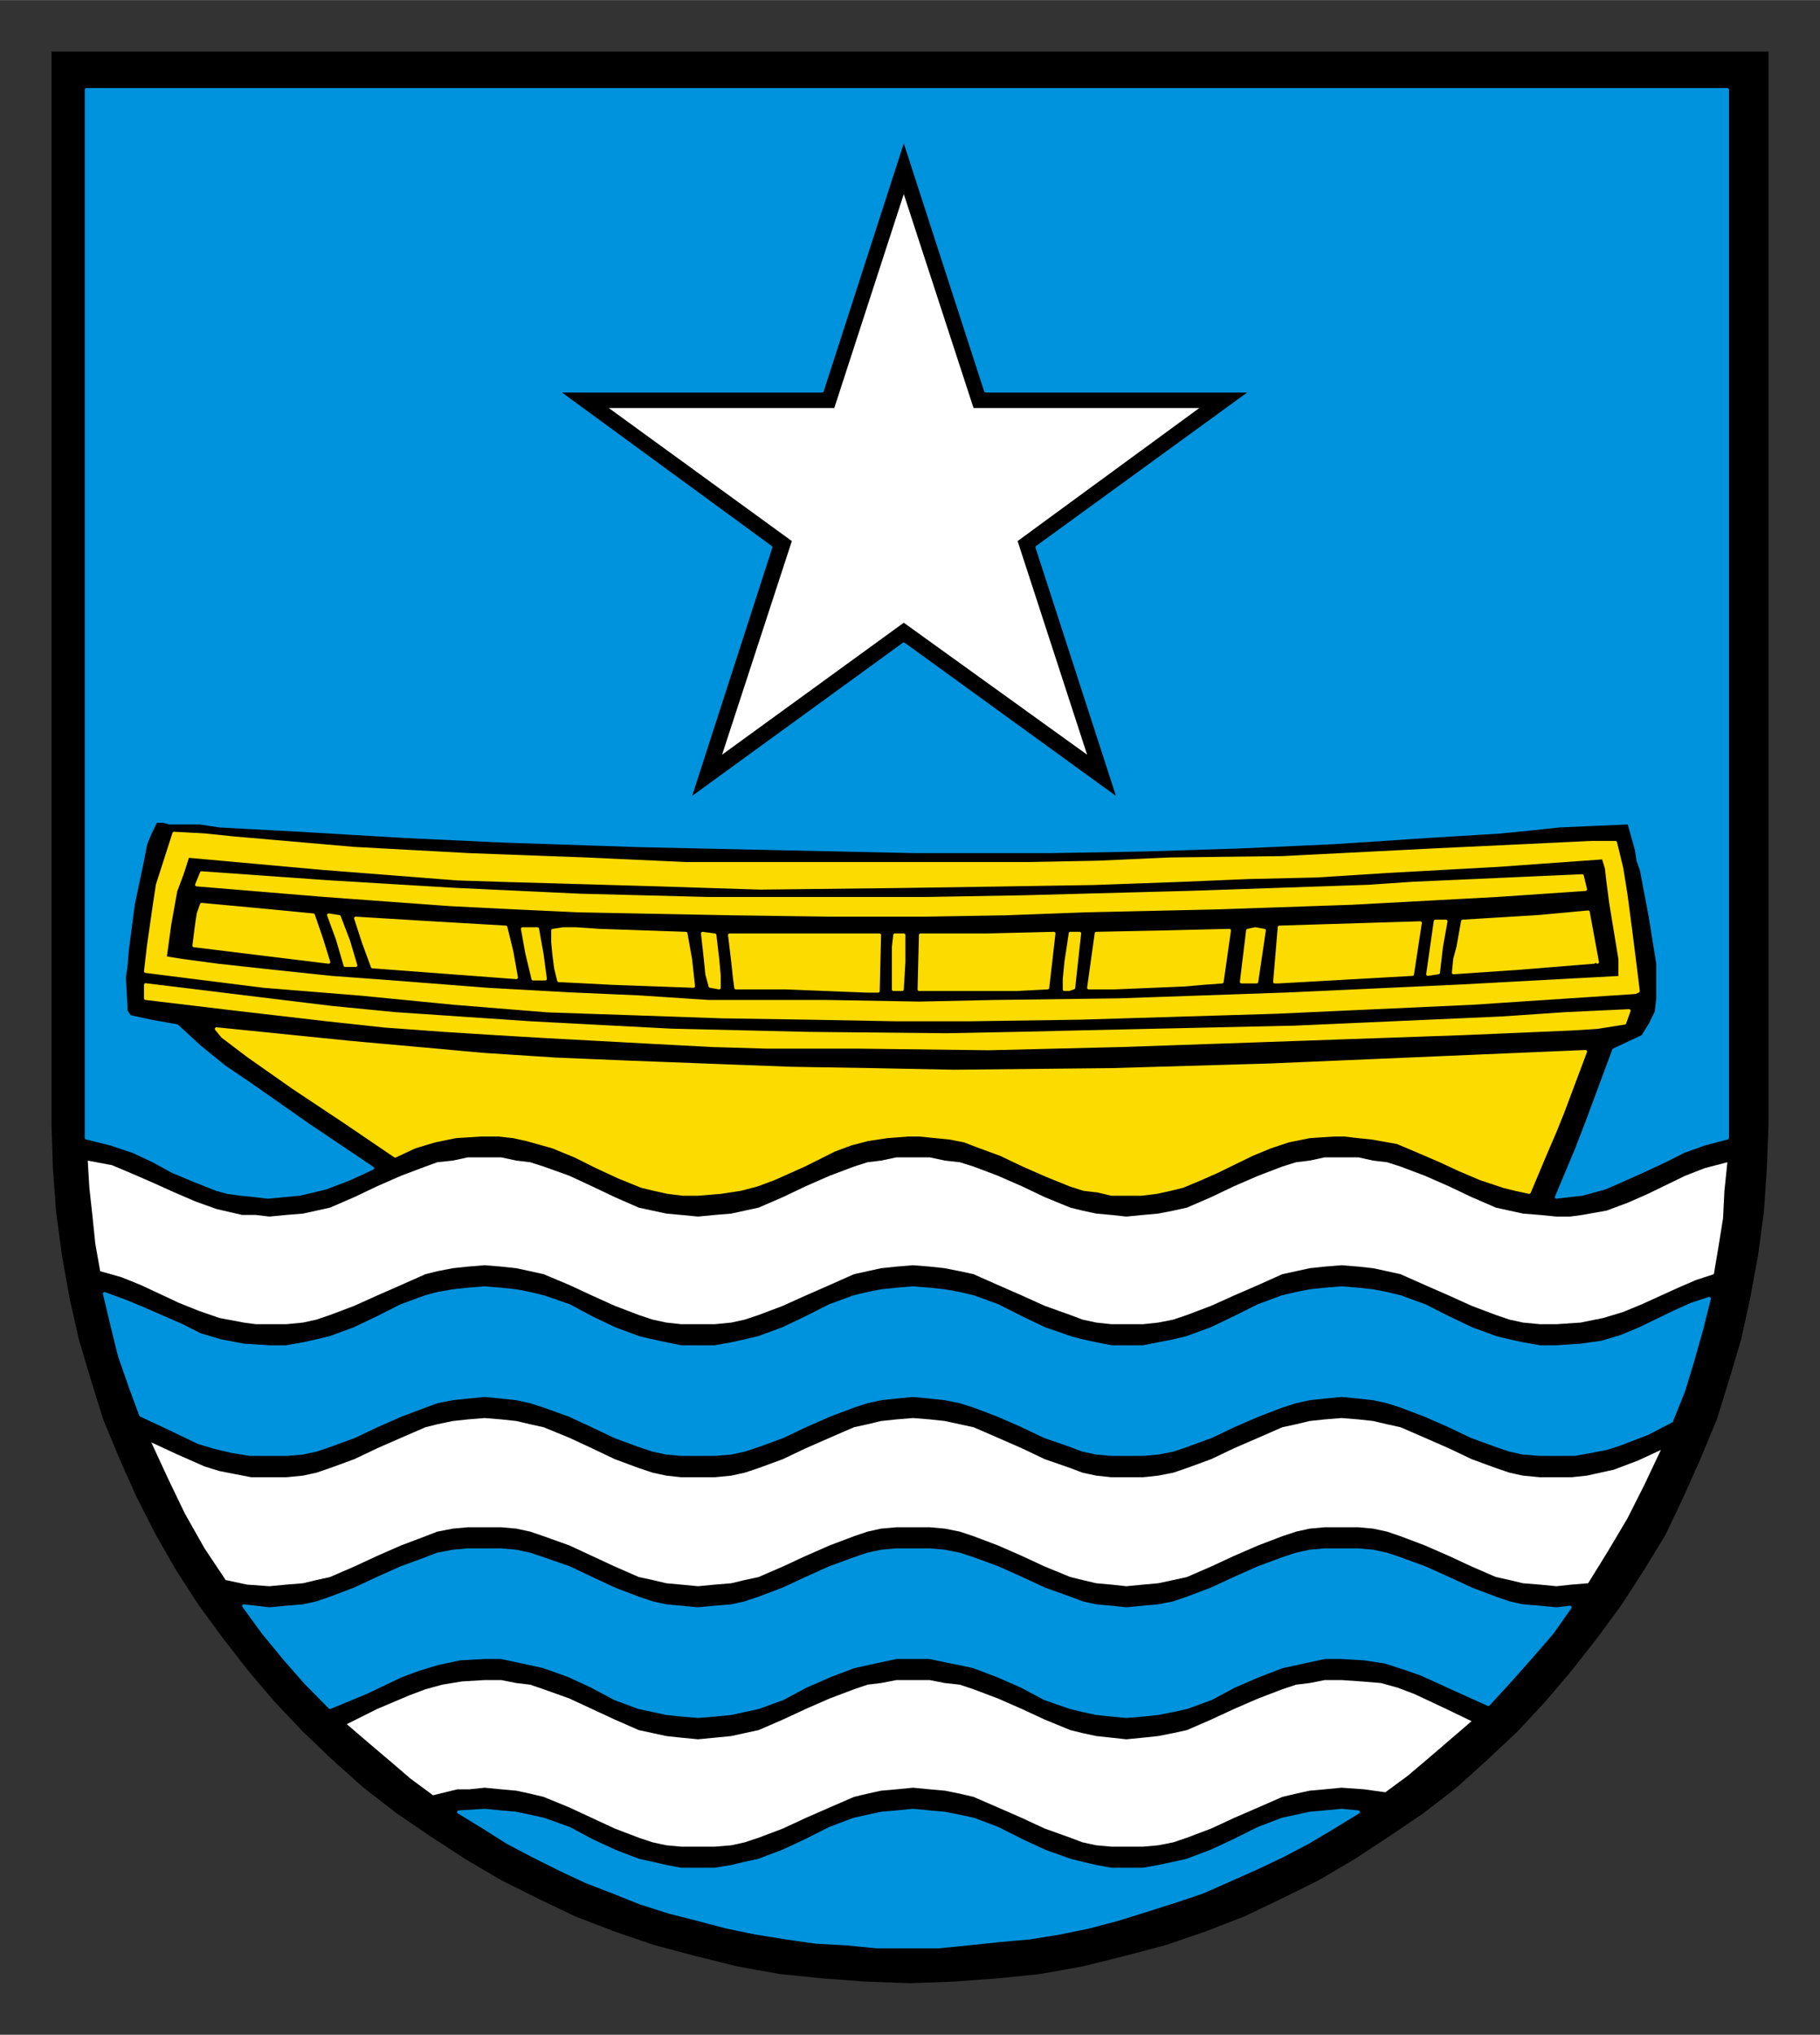 <?xml version="1.0" encoding="UTF-8" standalone="no"?>
<!DOCTYPE svg PUBLIC "-//W3C//DTD SVG 1.0//EN" "http://www.w3.org/TR/2001/REC-SVG-20010904/DTD/svg10.dtd">
<!-- Created with Inkscape (http://www.inkscape.org/) by Marsupilami -->
<svg
   xmlns:svg="http://www.w3.org/2000/svg"
   xmlns="http://www.w3.org/2000/svg"
   version="1.0"
   width="687"
   height="768"
   viewBox="-2.381 -2.381 84.138 94.05"
   id="svg9558">
  <rect x="-2.381" y="-2.381" width="84.138" height="94.05" fill="#333333" stroke="none"/>
  <defs
     id="defs9560">
    <clipPath
       id="clipPath8372">
      <path
         d="M 354.48,610.2 L 418.19,610.2 L 418.19,538.56 L 354.48,538.56 L 354.48,610.2 z"
         id="path8374" />
    </clipPath>
    <clipPath
       id="clipPath8384">
      <path
         d="M 354.48,610.2 L 418.19,610.2 L 418.19,538.56 L 354.48,538.56 L 354.48,610.2 z"
         id="path8386" />
    </clipPath>
  </defs>
  <g
     transform="translate(-335.312,-487.718)"
     id="layer1">
    <g
       transform="matrix(1.25,0,0,1.25,-107.925,-185.607)"
       clip-path="url(#clipPath8372)"
       id="g8370">
      <g
         id="g8376">
        <path
           d="M 354.59,538.66 L 418.09,538.66 L 418.09,578.33 L 418.09,578.33 L 418.03,579.95 L 417.92,581.57 L 417.7,583.2 L 417.41,584.77 L 417.08,586.28 L 416.63,587.79 L 416.18,589.24 L 415.57,590.71 L 414.95,592.1 L 414.28,593.51 L 413.5,594.79 L 412.66,596.09 L 411.76,597.32 L 410.8,598.54 L 409.85,599.66 L 408.8,600.79 L 407.67,601.85 L 406.55,602.86 L 405.32,603.81 L 404.08,604.65 L 402.8,605.49 L 401.46,606.28 L 400.11,606.95 L 398.71,607.62 L 397.26,608.18 L 395.8,608.68 L 394.29,609.08 L 392.72,609.47 L 391.15,609.75 L 389.59,609.91 L 387.96,610.03 L 386.34,610.09 L 386.34,610.09 L 384.71,610.03 L 383.09,609.91 L 381.52,609.75 L 379.96,609.47 L 378.39,609.08 L 376.88,608.68 L 375.42,608.18 L 373.96,607.62 L 372.56,606.95 L 371.22,606.28 L 369.88,605.49 L 368.59,604.65 L 367.36,603.81 L 366.13,602.86 L 365,601.85 L 363.89,600.79 L 362.82,599.66 L 361.87,598.54 L 360.92,597.32 L 360.02,596.09 L 359.18,594.79 L 358.45,593.51 L 357.73,592.1 L 357.11,590.71 L 356.5,589.24 L 356.05,587.79 L 355.6,586.28 L 355.26,584.77 L 354.98,583.2 L 354.76,581.57 L 354.64,579.95 L 354.59,578.33 L 354.59,538.66 z"
           id="path8378"
           style="fill:#000000;fill-opacity:1;fill-rule:evenodd;stroke:none" />
      </g>
    </g>
    <g
       transform="matrix(1.25,0,0,1.25,-107.925,-185.607)"
       clip-path="url(#clipPath8384)"
       id="g8382">
      <path
         d="M 394.07,566.34 L 391.04,556.99 L 398.99,551.21 L 389.14,551.21 L 386.11,541.86 L 383.09,551.21 L 373.29,551.21 L 381.19,556.99 L 378.17,566.34 L 386.11,560.57 L 394.07,566.34 z M 416.57,578.83 L 416.57,578.83 L 415.73,579.05 L 414.95,579.33 L 414.28,579.67 L 413.55,580.01 L 412.82,580.34 L 412.04,580.68 L 411.2,580.91 L 410.75,580.96 L 410.25,581.02 L 410.25,581.02 L 410.98,579.28 L 410.98,579.28 L 411.37,578.27 L 411.37,578.27 L 412.37,575.58 L 413.44,575.08 L 413.44,575.08 L 413.72,574.63 L 413.83,574.4 L 413.94,574.18 L 413.94,574.18 L 414,573.67 L 414,573.17 L 414,573.17 L 414,572.78 L 414,572.39 L 414,572.39 L 413.72,570.65 L 413.55,569.75 L 413.39,568.91 L 413.39,568.91 L 413.27,568.58 L 413.21,568.18 L 413.21,568.18 L 412.93,567.18 L 412.93,567.18 L 412.88,567.18 L 412.88,567.18 L 410.36,567.29 L 410.36,567.29 L 409.24,567.41 L 408.12,567.52 L 408.12,567.52 L 405.49,567.68 L 405.49,567.68 L 402.02,567.91 L 398.49,568.07 L 395.02,568.18 L 391.55,568.24 L 391.55,568.24 L 386.51,568.24 L 381.41,568.13 L 376.37,568.02 L 371.28,567.85 L 371.28,567.85 L 367.64,567.68 L 363.95,567.46 L 363.95,567.46 L 360.8,567.29 L 360.8,567.29 L 360.08,567.18 L 358.96,567.18 L 358.96,567.18 L 358.73,567.12 L 358.45,567.12 L 358.45,567.12 L 358.23,567.57 L 358.23,567.57 L 358.07,567.96 L 357.95,568.58 L 357.61,570.2 L 357.39,571.88 L 357.34,572.5 L 357.28,572.9 L 357.34,573.96 L 357.34,573.96 L 357.34,574.13 L 357.44,574.29 L 357.44,574.29 L 357.5,574.35 L 357.73,574.4 L 358.28,574.52 L 359.23,574.69 L 359.23,574.69 L 360.08,575.47 L 360.98,576.2 L 360.98,576.2 L 362.04,576.92 L 362.04,576.92 L 364.05,578.33 L 366.46,579.95 L 366.46,579.95 L 365.62,580.34 L 364.73,580.68 L 364.27,580.79 L 363.77,580.91 L 363.21,580.96 L 362.6,581.02 L 362.6,581.02 L 362.09,580.96 L 361.59,580.91 L 361.09,580.84 L 360.69,580.73 L 359.86,580.4 L 359.07,580.07 L 358.34,579.67 L 357.61,579.33 L 356.77,579.05 L 355.88,578.83 L 355.88,578.83 L 355.88,578.21 L 355.88,540.07 L 416.57,540.07 L 416.57,578.21 L 416.57,578.21 L 416.57,578.83 L 416.57,578.83 z"
         id="path8388"
         style="fill:#0093dd;fill-opacity:1;fill-rule:evenodd;stroke:#0093dd;stroke-width:0.12;stroke-linecap:round;stroke-linejoin:round;stroke-miterlimit:10;stroke-dasharray:none;stroke-opacity:1" />
      <path
         d="M 386.45,588.35 L 386.45,588.35 L 385.84,588.41 L 385.27,588.47 L 384.77,588.58 L 384.27,588.74 L 383.37,589.08 L 382.48,589.47 L 381.64,589.87 L 380.74,590.2 L 380.23,590.37 L 379.73,590.48 L 379.12,590.53 L 378.5,590.53 L 378.5,590.53 L 377.88,590.53 L 377.33,590.48 L 376.82,590.37 L 376.31,590.2 L 375.42,589.87 L 374.58,589.47 L 373.74,589.08 L 372.79,588.74 L 372.29,588.58 L 371.78,588.47 L 371.22,588.41 L 370.61,588.35 L 370.61,588.35 L 369.99,588.41 L 369.43,588.47 L 368.86,588.58 L 368.42,588.74 L 367.52,589.08 L 366.63,589.47 L 365.79,589.87 L 364.89,590.2 L 364.39,590.37 L 363.89,590.48 L 363.27,590.53 L 362.65,590.53 L 362.65,590.53 L 361.93,590.53 L 361.25,590.42 L 360.58,590.26 L 360.02,590.09 L 358.96,589.58 L 357.89,589.08 L 357.89,589.08 L 357.5,588.02 L 357.11,586.9 L 356.83,585.77 L 356.55,584.59 L 356.55,584.59 L 357.34,584.88 L 358.01,585.16 L 359.41,585.77 L 360.08,586.11 L 360.86,586.34 L 361.7,586.5 L 362.65,586.56 L 362.65,586.56 L 363.27,586.56 L 363.89,586.45 L 364.39,586.34 L 364.89,586.22 L 365.79,585.89 L 366.63,585.49 L 367.52,585.04 L 368.42,584.71 L 368.86,584.59 L 369.43,584.49 L 369.99,584.43 L 370.61,584.38 L 370.61,584.38 L 371.22,584.43 L 371.78,584.49 L 372.29,584.59 L 372.79,584.71 L 373.74,585.04 L 374.58,585.49 L 375.42,585.89 L 376.31,586.22 L 376.82,586.34 L 377.33,586.45 L 377.88,586.56 L 378.5,586.56 L 378.5,586.56 L 379.12,586.56 L 379.73,586.45 L 380.23,586.34 L 380.74,586.22 L 381.64,585.89 L 382.48,585.49 L 383.37,585.04 L 384.27,584.71 L 384.77,584.59 L 385.27,584.49 L 385.84,584.43 L 386.45,584.38 L 386.45,584.38 L 387.07,584.43 L 387.63,584.49 L 388.18,584.59 L 388.69,584.71 L 389.59,585.04 L 390.48,585.49 L 391.32,585.89 L 392.27,586.22 L 392.72,586.34 L 393.23,586.45 L 393.79,586.56 L 394.34,586.56 L 394.34,586.56 L 394.96,586.56 L 395.52,586.45 L 396.08,586.34 L 396.58,586.22 L 397.48,585.89 L 398.32,585.49 L 399.22,585.04 L 400.11,584.71 L 400.62,584.59 L 401.12,584.49 L 401.68,584.43 L 402.3,584.38 L 402.3,584.38 L 402.92,584.43 L 403.47,584.49 L 403.98,584.59 L 404.48,584.71 L 405.38,585.04 L 406.27,585.49 L 407.11,585.89 L 408.01,586.22 L 408.51,586.34 L 409.01,586.45 L 409.64,586.56 L 410.25,586.56 L 410.25,586.56 L 411.14,586.5 L 411.93,586.39 L 412.66,586.17 L 413.33,585.89 L 414.61,585.27 L 415.23,584.99 L 415.9,584.77 L 415.9,584.77 L 415.62,585.89 L 415.29,587.06 L 414.95,588.18 L 414.5,589.3 L 414.5,589.3 L 413.61,589.76 L 412.6,590.15 L 412.1,590.31 L 411.53,590.42 L 410.92,590.53 L 410.25,590.53 L 410.25,590.53 L 409.64,590.53 L 409.01,590.48 L 408.51,590.37 L 408.01,590.2 L 407.11,589.87 L 406.27,589.47 L 405.38,589.08 L 404.48,588.74 L 403.98,588.58 L 403.47,588.47 L 402.92,588.41 L 402.3,588.35 L 402.3,588.35 L 401.68,588.41 L 401.12,588.47 L 400.62,588.58 L 400.11,588.74 L 399.22,589.08 L 398.32,589.47 L 397.48,589.87 L 396.58,590.2 L 396.08,590.37 L 395.52,590.48 L 394.96,590.53 L 394.34,590.53 L 394.34,590.53 L 393.79,590.53 L 393.23,590.48 L 392.72,590.37 L 392.27,590.2 L 391.32,589.87 L 390.48,589.47 L 389.59,589.08 L 388.69,588.74 L 388.18,588.58 L 387.63,588.47 L 387.07,588.41 L 386.45,588.35 L 386.45,588.35 z"
         id="path8390"
         style="fill:#0093dd;fill-opacity:1;fill-rule:nonzero;stroke:#0093dd;stroke-width:0.12;stroke-linecap:round;stroke-linejoin:round;stroke-miterlimit:10;stroke-dasharray:none;stroke-opacity:1" />
      <path
         d="M 386.45,598.04 L 386.45,598.04 L 385.84,598.04 L 385.27,598.16 L 384.77,598.27 L 384.27,598.38 L 383.37,598.72 L 382.48,599.11 L 381.64,599.56 L 380.74,599.89 L 380.23,600 L 379.73,600.11 L 379.12,600.17 L 378.5,600.22 L 378.5,600.22 L 377.88,600.17 L 377.33,600.11 L 376.82,600 L 376.31,599.89 L 375.42,599.56 L 374.58,599.11 L 373.74,598.72 L 372.79,598.38 L 372.29,598.27 L 371.78,598.16 L 371.22,598.04 L 370.61,598.04 L 370.61,598.04 L 369.7,598.09 L 368.86,598.27 L 368.14,598.49 L 367.52,598.72 L 366.24,599.33 L 365.57,599.61 L 364.89,599.89 L 364.89,599.89 L 364,598.99 L 363.21,598.09 L 362.43,597.14 L 361.7,596.14 L 361.7,596.14 L 362.15,596.19 L 362.65,596.25 L 362.65,596.25 L 363.27,596.19 L 363.89,596.14 L 364.39,596.03 L 364.89,595.86 L 365.79,595.52 L 366.63,595.13 L 367.52,594.73 L 368.42,594.4 L 368.86,594.23 L 369.43,594.12 L 369.99,594.07 L 370.61,594.07 L 370.61,594.07 L 371.22,594.07 L 371.78,594.12 L 372.29,594.23 L 372.79,594.4 L 373.74,594.73 L 374.58,595.13 L 375.42,595.52 L 376.31,595.86 L 376.82,596.03 L 377.33,596.14 L 377.88,596.19 L 378.5,596.25 L 378.5,596.25 L 379.12,596.19 L 379.73,596.14 L 380.23,596.03 L 380.74,595.86 L 381.64,595.52 L 382.48,595.13 L 383.37,594.73 L 384.27,594.4 L 384.77,594.23 L 385.27,594.12 L 385.84,594.07 L 386.45,594.07 L 386.45,594.07 L 387.07,594.07 L 387.63,594.12 L 388.18,594.23 L 388.69,594.4 L 389.59,594.73 L 390.48,595.13 L 391.32,595.52 L 392.27,595.86 L 392.72,596.03 L 393.23,596.14 L 393.79,596.19 L 394.34,596.25 L 394.34,596.25 L 394.96,596.19 L 395.52,596.14 L 396.08,596.03 L 396.58,595.86 L 397.48,595.52 L 398.32,595.13 L 399.22,594.73 L 400.11,594.4 L 400.62,594.23 L 401.12,594.12 L 401.68,594.07 L 402.3,594.07 L 402.3,594.07 L 402.92,594.07 L 403.47,594.12 L 403.98,594.23 L 404.48,594.4 L 405.38,594.73 L 406.27,595.13 L 407.11,595.52 L 408.01,595.86 L 408.51,596.03 L 409.01,596.14 L 409.64,596.19 L 410.25,596.25 L 410.25,596.25 L 410.75,596.19 L 410.75,596.19 L 410.08,597.14 L 409.3,598.04 L 408.51,598.93 L 407.73,599.78 L 407.73,599.78 L 407.11,599.5 L 406.49,599.22 L 405.26,598.66 L 404.6,598.43 L 403.92,598.21 L 403.14,598.09 L 402.3,598.04 L 402.3,598.04 L 401.68,598.04 L 401.12,598.16 L 400.62,598.27 L 400.11,598.38 L 399.22,598.72 L 398.32,599.11 L 397.48,599.56 L 396.58,599.89 L 396.08,600 L 395.52,600.11 L 394.96,600.17 L 394.34,600.22 L 394.34,600.22 L 393.79,600.17 L 393.23,600.11 L 392.72,600 L 392.27,599.89 L 391.32,599.56 L 390.48,599.11 L 389.59,598.72 L 388.69,598.38 L 388.18,598.27 L 387.63,598.16 L 387.07,598.04 L 386.45,598.04 L 386.45,598.04 z"
         id="path8392"
         style="fill:#0093dd;fill-opacity:1;fill-rule:nonzero;stroke:#0093dd;stroke-width:0.12;stroke-linecap:round;stroke-linejoin:round;stroke-miterlimit:10;stroke-dasharray:none;stroke-opacity:1" />
      <path
         d="M 369.65,603.76 L 369.65,603.76 L 370.61,603.7 L 370.61,603.7 L 371.22,603.76 L 371.78,603.81 L 372.29,603.92 L 372.79,604.03 L 373.74,604.37 L 374.58,604.82 L 375.42,605.21 L 376.31,605.55 L 376.82,605.66 L 377.33,605.78 L 377.88,605.88 L 378.5,605.88 L 378.5,605.88 L 379.12,605.88 L 379.73,605.78 L 380.23,605.66 L 380.74,605.55 L 381.64,605.21 L 382.48,604.82 L 383.37,604.37 L 384.27,604.03 L 384.77,603.92 L 385.27,603.81 L 385.84,603.76 L 386.45,603.7 L 386.45,603.7 L 387.07,603.76 L 387.63,603.81 L 388.18,603.92 L 388.69,604.03 L 389.59,604.37 L 390.48,604.82 L 391.32,605.21 L 392.27,605.55 L 392.72,605.66 L 393.23,605.78 L 393.79,605.88 L 394.34,605.88 L 394.34,605.88 L 394.96,605.88 L 395.52,605.78 L 396.08,605.66 L 396.58,605.55 L 397.48,605.21 L 398.32,604.82 L 399.22,604.37 L 400.11,604.03 L 400.62,603.92 L 401.12,603.81 L 401.68,603.76 L 402.3,603.7 L 402.3,603.7 L 402.92,603.76 L 402.92,603.76 L 402.02,604.31 L 401.06,604.88 L 400.11,605.38 L 399.16,605.83 L 398.15,606.28 L 397.15,606.72 L 396.14,607.06 L 395.07,607.4 L 394.01,607.73 L 392.95,608.01 L 391.88,608.23 L 390.77,608.41 L 389.64,608.51 L 388.52,608.63 L 387.4,608.74 L 386.23,608.74 L 386.23,608.74 L 385.11,608.74 L 383.98,608.63 L 382.87,608.57 L 381.75,608.41 L 380.63,608.23 L 379.56,608.01 L 378.5,607.73 L 377.44,607.46 L 376.37,607.12 L 375.37,606.72 L 374.36,606.33 L 373.4,605.88 L 372.4,605.38 L 371.45,604.88 L 370.55,604.31 L 369.65,603.76 L 369.65,603.76 z"
         id="path8394"
         style="fill:#0093dd;fill-opacity:1;fill-rule:nonzero;stroke:#0093dd;stroke-width:0.12;stroke-linecap:round;stroke-linejoin:round;stroke-miterlimit:10;stroke-dasharray:none;stroke-opacity:1" />
      <path
         d="M 402.02,578.72 L 402.02,578.72 L 401.12,578.78 L 400.33,578.94 L 399.67,579.16 L 398.99,579.44 L 397.7,580.07 L 397.09,580.34 L 396.42,580.62 L 396.42,580.62 L 395.97,580.73 L 395.47,580.84 L 394.9,580.91 L 394.34,580.91 L 394.34,580.91 L 393.79,580.91 L 393.29,580.79 L 392.77,580.73 L 392.27,580.57 L 391.43,580.23 L 390.54,579.84 L 389.7,579.44 L 388.8,579.11 L 388.36,578.94 L 387.8,578.83 L 387.29,578.78 L 386.68,578.72 L 386.68,578.72 L 386.28,578.72 L 386.28,578.72 L 385.5,578.78 L 384.77,578.89 L 384.16,579.05 L 383.54,579.28 L 382.42,579.84 L 381.3,580.34 L 381.3,580.34 L 380.68,580.57 L 380.07,580.73 L 379.34,580.84 L 378.5,580.91 L 378.5,580.91 L 377.94,580.91 L 377.38,580.84 L 376.88,580.73 L 376.42,580.62 L 375.58,580.28 L 374.74,579.89 L 373.96,579.5 L 373.13,579.16 L 372.17,578.89 L 371.67,578.78 L 371.11,578.72 L 371.11,578.72 L 370.49,578.72 L 370.49,578.72 L 369.54,578.78 L 368.76,578.94 L 368.03,579.16 L 367.3,579.5 L 367.3,579.5 L 365.4,578.21 L 363.55,576.98 L 363.55,576.98 L 361.87,575.8 L 360.92,575.08 L 360.69,574.8 L 360.69,574.8 L 365.62,575.3 L 370.61,575.75 L 370.61,575.75 L 373.24,575.92 L 375.87,576.03 L 375.87,576.03 L 381.92,576.26 L 384.94,576.31 L 387.96,576.37 L 387.96,576.37 L 393.79,576.31 L 399.61,576.14 L 411.32,575.64 L 411.32,575.64 L 410.48,577.88 L 410.48,577.88 L 410.19,578.6 L 409.85,579.39 L 409.85,579.39 L 409.24,580.84 L 409.24,580.84 L 408.73,580.73 L 408.29,580.62 L 407.45,580.34 L 406.67,580.01 L 405.94,579.67 L 405.15,579.33 L 404.37,579 L 403.42,578.83 L 402.92,578.78 L 402.4,578.72 L 402.4,578.72 L 402.02,578.72 L 402.02,578.72 z"
         id="path8396"
         style="fill:#fcdb00;fill-opacity:1;fill-rule:evenodd;stroke:#fcdb00;stroke-width:0.12;stroke-linecap:round;stroke-linejoin:round;stroke-miterlimit:10;stroke-dasharray:none;stroke-opacity:1" />
      <path
         d="M 358.07,573.17 L 358.07,573.17 L 362.65,573.73 L 364.95,574.01 L 367.3,574.24 L 367.3,574.24 L 372.34,574.58 L 377.49,574.85 L 382.59,574.97 L 387.68,575.02 L 387.68,575.02 L 390.26,574.97 L 392.83,574.91 L 392.83,574.91 L 400.56,574.74 L 408.23,574.4 L 408.23,574.4 L 410.58,574.24 L 412.93,574.13 L 412.77,574.58 L 412.77,574.58 L 411.76,574.74 L 410.8,574.8 L 410.8,574.8 L 406.83,574.97 L 406.83,574.97 L 399.11,575.24 L 399.11,575.24 L 394.18,575.41 L 391.72,575.47 L 389.25,575.53 L 389.25,575.53 L 384.43,575.47 L 384.43,575.47 L 381.02,575.47 L 381.02,575.47 L 379.01,575.41 L 376.93,575.3 L 372.85,575.08 L 372.85,575.08 L 370.99,574.97 L 369.09,574.85 L 369.09,574.85 L 366.91,574.69 L 364.78,574.46 L 364.78,574.46 L 361.42,574.07 L 358.07,573.67 L 358.07,573.67 L 358.07,573.17 L 358.07,573.17 z"
         id="path8398"
         style="fill:#fcdb00;fill-opacity:1;fill-rule:evenodd;stroke:#fcdb00;stroke-width:0.12;stroke-linecap:round;stroke-linejoin:round;stroke-miterlimit:10;stroke-dasharray:none;stroke-opacity:1" />
      <path
         d="M 358.79,572.17 L 358.79,572.17 L 359.41,572.27 L 360.75,572.45 L 362.77,572.67 L 362.77,572.67 L 364.95,572.9 L 367.13,573.06 L 367.13,573.06 L 370.72,573.34 L 370.72,573.34 L 373.79,573.51 L 373.79,573.51 L 376.31,573.62 L 378.89,573.79 L 378.89,573.79 L 381.08,573.79 L 383.26,573.79 L 383.26,573.79 L 386.68,573.85 L 386.68,573.85 L 389.48,573.79 L 389.48,573.79 L 394.07,573.73 L 394.07,573.73 L 400.39,573.51 L 406.67,573.22 L 406.67,573.22 L 412.6,572.9 L 412.6,572.9 L 412.6,572.22 L 412.48,571.49 L 412.26,570.15 L 412.26,570.15 L 412.15,569.31 L 412.1,568.86 L 411.98,568.47 L 411.98,568.47 L 408.07,568.75 L 404.08,568.97 L 404.08,568.97 L 401.4,569.14 L 401.4,569.14 L 398.83,569.2 L 396.2,569.31 L 396.2,569.31 L 393.11,569.42 L 389.98,569.47 L 389.98,569.47 L 386,569.53 L 386,569.53 L 380.8,569.59 L 380.8,569.59 L 377.04,569.47 L 373.24,569.36 L 373.24,569.36 L 371.45,569.31 L 369.6,569.25 L 369.6,569.25 L 364.61,568.86 L 359.63,568.41 L 359.63,568.41 L 359.41,569.09 L 359.18,569.7 L 359.18,569.7 L 359.07,570.32 L 358.96,570.93 L 358.79,572.17 L 358.79,572.17 z M 358.07,572.67 L 358.07,572.67 L 358.18,571.72 L 358.39,570.26 L 358.39,570.26 L 358.45,569.86 L 358.51,569.47 L 358.51,569.47 L 359.12,567.57 L 359.12,567.57 L 360.25,567.63 L 361.31,567.74 L 361.31,567.74 L 365.79,568.13 L 365.79,568.13 L 370.04,568.36 L 374.36,568.52 L 374.36,568.52 L 378.05,568.69 L 378.05,568.69 L 381.92,568.69 L 385.78,568.69 L 385.78,568.69 L 390.65,568.69 L 390.65,568.69 L 393.29,568.64 L 395.97,568.52 L 395.97,568.52 L 400.11,568.47 L 400.11,568.47 L 405.83,568.18 L 411.53,567.91 L 411.53,567.91 L 412.43,567.91 L 412.43,567.91 L 412.66,568.86 L 412.82,569.86 L 412.82,569.86 L 412.99,571.16 L 412.99,571.16 L 413.16,572.5 L 413.16,572.5 L 413.27,573.4 L 413.27,573.4 L 413.16,573.45 L 413.16,573.45 L 407.11,573.85 L 407.11,573.85 L 399.89,574.18 L 396.25,574.29 L 392.61,574.4 L 392.61,574.4 L 388.46,574.46 L 388.46,574.46 L 385.89,574.46 L 385.89,574.46 L 382.64,574.4 L 379.39,574.35 L 376.21,574.24 L 372.95,574.13 L 372.95,574.13 L 369.49,573.85 L 366.02,573.51 L 366.02,573.51 L 362.43,573.22 L 362.43,573.22 L 358.07,572.67 L 358.07,572.67 z M 379.9,573.28 L 379.9,573.28 L 379.85,572.9 L 379.79,572.33 L 379.67,571.33 L 379.67,571.33 L 382.48,571.33 L 385.21,571.33 L 385.21,571.33 L 385.16,573.4 L 384.77,573.4 L 381.75,573.28 L 381.75,573.28 L 380.8,573.28 L 380.35,573.28 L 379.9,573.28 L 379.9,573.28 z M 392.05,573.34 L 392.05,573.34 L 392.05,572.95 L 392.11,572.33 L 392.27,571.27 L 392.27,571.27 L 392.61,571.27 L 392.61,571.27 L 392.5,572.27 L 392.39,573.28 L 392.39,573.28 L 392.22,573.34 L 392.05,573.34 L 392.05,573.34 z M 386.68,573.34 L 386.68,573.34 L 386.73,571.33 L 386.73,571.33 L 389.2,571.33 L 391.66,571.27 L 391.66,571.27 L 391.43,573.28 L 391.43,573.28 L 390.26,573.34 L 389.08,573.34 L 386.68,573.34 L 386.68,573.34 z M 386.05,573.34 L 385.73,573.34 L 385.73,573.34 L 385.73,572.33 L 385.73,571.77 L 385.78,571.33 L 385.78,571.33 L 386.11,571.33 L 386.11,571.33 L 386.11,572.33 L 386.05,573.34 L 386.05,573.34 z M 392.95,573.28 L 392.95,573.28 L 393.23,571.27 L 393.23,571.27 L 395.69,571.22 L 398.15,571.16 L 398.15,571.16 L 397.88,573.06 L 397.88,573.06 L 397.2,573.11 L 396.53,573.17 L 396.53,573.17 L 393.9,573.28 L 393.9,573.28 L 392.95,573.28 L 392.95,573.28 z M 379.28,573.28 L 379.28,573.28 L 378.95,573.22 L 378.95,573.22 L 378.83,572.78 L 378.78,572.27 L 378.67,571.27 L 378.67,571.27 L 379.12,571.33 L 379.12,571.33 L 379.23,572.27 L 379.28,572.84 L 379.28,573.28 L 379.28,573.28 z M 378.33,573.22 L 378.33,573.22 L 375.31,573.11 L 375.31,573.11 L 374.36,573.06 L 373.35,573.01 L 373.35,573.01 L 373.24,572.56 L 373.18,572.11 L 373.13,571.6 L 373.13,571.16 L 373.13,571.16 L 373.52,571.1 L 373.96,571.1 L 374.86,571.16 L 374.86,571.16 L 378.05,571.27 L 378.05,571.27 L 378.22,572.22 L 378.33,573.22 L 378.33,573.22 z M 398.6,573.06 L 398.6,573.06 L 398.83,571.16 L 398.83,571.16 L 399.11,571.1 L 399.44,571.16 L 399.44,571.16 L 399.16,573.06 L 399.16,573.06 L 398.6,573.06 L 398.6,573.06 z M 399.83,573.06 L 399.83,573.06 L 400,571.04 L 400,571.04 L 405.21,570.88 L 405.21,570.88 L 404.92,572.78 L 404.92,572.78 L 399.95,573.06 L 399.83,573.06 z M 372.85,572.95 L 372.85,572.95 L 372.4,572.95 L 372.4,572.95 L 372.17,571.99 L 372.01,571.1 L 372.01,571.1 L 372.56,571.1 L 372.56,571.1 L 372.73,572.05 L 372.85,572.95 L 372.85,572.95 z M 371.78,572.9 L 371.78,572.9 L 366.46,572.5 L 366.46,572.5 L 366.13,571.6 L 365.84,570.71 L 365.84,570.71 L 368.65,570.88 L 371.39,571.04 L 371.39,571.04 L 371.61,571.94 L 371.78,572.9 L 371.78,572.9 z M 405.88,572.72 L 405.49,572.78 L 405.49,572.78 L 405.77,570.82 L 406.16,570.82 L 406.16,570.82 L 405.99,571.77 L 405.88,572.72 L 405.88,572.72 z M 406.44,572.72 L 406.44,572.72 L 406.49,572.22 L 406.61,571.77 L 406.78,570.82 L 406.78,570.82 L 409.58,570.65 L 409.58,570.65 L 411.42,570.48 L 411.42,570.48 L 411.76,572.33 L 411.76,572.33 L 411.7,572.17 L 411.64,572.17 L 411.64,572.33 L 408.8,572.56 L 408.8,572.56 L 406.44,572.72 L 406.44,572.72 z M 365.84,572.45 L 365.84,572.45 L 365.45,572.45 L 365.45,572.45 L 365.17,571.49 L 364.84,570.59 L 364.84,570.59 L 365.23,570.65 L 365.23,570.65 L 365.4,571.1 L 365.57,571.54 L 365.84,572.45 L 365.84,572.45 z M 364.84,572.33 L 364.84,572.33 L 359.86,571.72 L 359.86,571.72 L 359.96,570.93 L 360.02,570.54 L 360.14,570.2 L 360.14,570.2 L 362.09,570.38 L 364.27,570.59 L 364.27,570.59 L 364.56,571.43 L 364.84,572.33 L 364.84,572.33 z M 359.96,569.47 L 359.96,569.47 L 360.14,569.03 L 360.14,569.03 L 364.78,569.36 L 369.43,569.64 L 374.13,569.86 L 378.83,569.98 L 378.83,569.98 L 382.92,569.98 L 387.01,569.98 L 387.01,569.98 L 390.48,569.92 L 390.48,569.92 L 396.86,569.75 L 403.3,569.53 L 403.3,569.53 L 404.92,569.42 L 404.92,569.42 L 411.2,569.14 L 411.2,569.14 L 411.32,569.64 L 411.32,569.64 L 408.07,569.86 L 402.69,570.15 L 402.69,570.15 L 397.76,570.32 L 392.83,570.43 L 392.83,570.43 L 389.86,570.54 L 386.89,570.59 L 386.89,570.59 L 383.37,570.59 L 379.79,570.54 L 379.79,570.54 L 374.08,570.43 L 374.08,570.43 L 371.72,570.32 L 369.32,570.2 L 369.32,570.2 L 364.67,569.86 L 359.96,569.47 L 359.96,569.47 z"
         id="path8400"
         style="fill:#fcdb00;fill-opacity:1;fill-rule:evenodd;stroke:#fcdb00;stroke-width:0.12;stroke-linecap:round;stroke-linejoin:round;stroke-miterlimit:10;stroke-dasharray:none;stroke-opacity:1" />
      <path
         d="M 392.89,564.66 L 386.11,559.78 L 379.39,564.66 L 381.97,556.76 L 375.2,551.84 L 383.54,551.84 L 386.11,543.93 L 388.69,551.84 L 397.04,551.84 L 390.32,556.76 L 392.89,564.66 z"
         id="path8402"
         style="fill:#ffffff;fill-opacity:1;fill-rule:nonzero;stroke:none" />
      <path
         d="M 386.45,583.54 L 386.45,583.54 L 385.84,583.59 L 385.27,583.65 L 384.77,583.76 L 384.27,583.87 L 383.37,584.27 L 382.48,584.66 L 381.64,585.04 L 380.74,585.38 L 380.23,585.55 L 379.73,585.66 L 379.12,585.72 L 378.5,585.72 L 378.5,585.72 L 377.88,585.72 L 377.33,585.66 L 376.82,585.55 L 376.31,585.38 L 375.42,585.04 L 374.58,584.66 L 373.74,584.27 L 372.79,583.87 L 372.29,583.76 L 371.78,583.65 L 371.22,583.59 L 370.61,583.54 L 370.61,583.54 L 369.99,583.59 L 369.43,583.65 L 368.86,583.76 L 368.42,583.87 L 367.52,584.27 L 366.63,584.66 L 365.79,585.04 L 364.89,585.38 L 364.39,585.55 L 363.89,585.66 L 363.27,585.72 L 362.65,585.72 L 362.65,585.72 L 362.15,585.72 L 361.7,585.66 L 360.8,585.49 L 360.02,585.22 L 359.3,584.93 L 357.89,584.27 L 357.17,583.98 L 356.39,583.76 L 356.39,583.76 L 356.21,582.75 L 356.1,581.68 L 355.99,580.68 L 355.93,579.67 L 355.93,579.67 L 356.83,579.84 L 357.61,580.17 L 358.39,580.51 L 359.12,580.84 L 359.91,581.18 L 360.69,581.46 L 361.64,581.68 L 362.15,581.68 L 362.65,581.74 L 362.65,581.74 L 363.27,581.68 L 363.89,581.63 L 364.39,581.52 L 364.89,581.41 L 365.79,581.02 L 366.63,580.62 L 367.52,580.23 L 368.42,579.89 L 368.86,579.73 L 369.43,579.67 L 369.99,579.55 L 370.61,579.55 L 370.61,579.55 L 371.22,579.55 L 371.78,579.67 L 372.29,579.73 L 372.79,579.89 L 373.74,580.23 L 374.58,580.62 L 375.42,581.02 L 376.31,581.41 L 376.82,581.52 L 377.33,581.63 L 377.88,581.68 L 378.5,581.74 L 378.5,581.74 L 379.12,581.68 L 379.73,581.63 L 380.23,581.52 L 380.74,581.41 L 381.64,581.02 L 382.48,580.62 L 383.37,580.23 L 384.27,579.89 L 384.77,579.73 L 385.27,579.67 L 385.84,579.55 L 386.45,579.55 L 386.45,579.55 L 387.07,579.55 L 387.63,579.67 L 388.18,579.73 L 388.69,579.89 L 389.59,580.23 L 390.48,580.62 L 391.32,581.02 L 392.27,581.41 L 392.72,581.52 L 393.23,581.63 L 393.79,581.68 L 394.34,581.74 L 394.34,581.74 L 394.96,581.68 L 395.52,581.63 L 396.08,581.52 L 396.58,581.41 L 397.48,581.02 L 398.32,580.62 L 399.22,580.23 L 400.11,579.89 L 400.62,579.73 L 401.12,579.67 L 401.68,579.55 L 402.3,579.55 L 402.3,579.55 L 402.92,579.55 L 403.47,579.67 L 403.98,579.73 L 404.48,579.89 L 405.38,580.23 L 406.27,580.62 L 407.11,581.02 L 408.01,581.41 L 408.51,581.52 L 409.01,581.63 L 409.64,581.68 L 410.25,581.74 L 410.25,581.74 L 410.75,581.74 L 411.2,581.68 L 412.1,581.52 L 412.88,581.23 L 413.61,580.91 L 415.01,580.23 L 415.73,579.95 L 416.57,579.73 L 416.57,579.73 L 416.46,580.79 L 416.41,581.8 L 416.24,582.86 L 416.07,583.87 L 416.07,583.87 L 415.4,584.09 L 414.73,584.38 L 413.39,584.99 L 412.71,585.27 L 411.98,585.49 L 411.14,585.66 L 410.25,585.72 L 410.25,585.72 L 409.64,585.72 L 409.01,585.66 L 408.51,585.55 L 408.01,585.38 L 407.11,585.04 L 406.27,584.66 L 405.38,584.27 L 404.48,583.87 L 403.98,583.76 L 403.47,583.65 L 402.92,583.59 L 402.3,583.54 L 402.3,583.54 L 401.68,583.59 L 401.12,583.65 L 400.62,583.76 L 400.11,583.87 L 399.22,584.27 L 398.32,584.66 L 397.48,585.04 L 396.58,585.38 L 396.08,585.55 L 395.52,585.66 L 394.96,585.72 L 394.34,585.72 L 394.34,585.72 L 393.79,585.72 L 393.23,585.66 L 392.72,585.55 L 392.27,585.38 L 391.32,585.04 L 390.48,584.66 L 389.59,584.27 L 388.69,583.87 L 388.18,583.76 L 387.63,583.65 L 387.07,583.59 L 386.45,583.54 L 386.45,583.54 z"
         id="path8404"
         style="fill:#ffffff;fill-opacity:1;fill-rule:nonzero;stroke:none" />
      <path
         d="M 386.45,593.23 L 386.45,593.23 L 385.84,593.23 L 385.27,593.28 L 384.77,593.39 L 384.27,593.56 L 383.37,593.9 L 382.48,594.29 L 381.64,594.68 L 380.74,595.07 L 380.23,595.18 L 379.73,595.3 L 379.12,595.35 L 378.5,595.41 L 378.5,595.41 L 377.88,595.35 L 377.33,595.3 L 376.82,595.18 L 376.31,595.07 L 375.42,594.68 L 374.58,594.29 L 373.74,593.9 L 372.79,593.56 L 372.29,593.39 L 371.78,593.28 L 371.22,593.23 L 370.61,593.23 L 370.61,593.23 L 369.99,593.23 L 369.43,593.28 L 368.86,593.39 L 368.42,593.56 L 367.52,593.9 L 366.63,594.29 L 365.79,594.68 L 364.89,595.07 L 364.39,595.18 L 363.89,595.3 L 363.27,595.35 L 362.65,595.41 L 362.65,595.41 L 361.82,595.35 L 361.03,595.18 L 361.03,595.18 L 360.25,594.01 L 359.52,592.72 L 358.9,591.43 L 358.28,590.09 L 358.28,590.09 L 359.23,590.53 L 360.25,590.98 L 360.8,591.15 L 361.36,591.26 L 361.98,591.38 L 362.65,591.38 L 362.65,591.38 L 363.27,591.38 L 363.89,591.32 L 364.39,591.21 L 364.89,591.04 L 365.79,590.71 L 366.63,590.31 L 367.52,589.92 L 368.42,589.53 L 368.86,589.42 L 369.43,589.3 L 369.99,589.24 L 370.61,589.19 L 370.61,589.19 L 371.22,589.24 L 371.78,589.3 L 372.29,589.42 L 372.79,589.53 L 373.74,589.92 L 374.58,590.31 L 375.42,590.71 L 376.31,591.04 L 376.82,591.21 L 377.33,591.32 L 377.88,591.38 L 378.5,591.38 L 378.5,591.38 L 379.12,591.38 L 379.73,591.32 L 380.23,591.21 L 380.74,591.04 L 381.64,590.71 L 382.48,590.31 L 383.37,589.92 L 384.27,589.53 L 384.77,589.42 L 385.27,589.3 L 385.84,589.24 L 386.45,589.19 L 386.45,589.19 L 387.07,589.24 L 387.63,589.3 L 388.18,589.42 L 388.69,589.53 L 389.59,589.92 L 390.48,590.31 L 391.32,590.71 L 392.27,591.04 L 392.72,591.21 L 393.23,591.32 L 393.79,591.38 L 394.34,591.38 L 394.34,591.38 L 394.96,591.38 L 395.52,591.32 L 396.08,591.21 L 396.58,591.04 L 397.48,590.71 L 398.32,590.31 L 399.22,589.92 L 400.11,589.53 L 400.62,589.42 L 401.12,589.3 L 401.68,589.24 L 402.3,589.19 L 402.3,589.19 L 402.92,589.24 L 403.47,589.3 L 403.98,589.42 L 404.48,589.53 L 405.38,589.92 L 406.27,590.31 L 407.11,590.71 L 408.01,591.04 L 408.51,591.21 L 409.01,591.32 L 409.64,591.38 L 410.25,591.38 L 410.25,591.38 L 410.8,591.38 L 411.37,591.32 L 411.87,591.21 L 412.37,591.1 L 413.27,590.76 L 414.11,590.37 L 414.11,590.37 L 413.5,591.66 L 412.88,592.89 L 412.15,594.12 L 411.42,595.3 L 411.42,595.3 L 410.8,595.35 L 410.25,595.41 L 410.25,595.41 L 409.64,595.35 L 409.01,595.3 L 408.51,595.18 L 408.01,595.07 L 407.11,594.68 L 406.27,594.29 L 405.38,593.9 L 404.48,593.56 L 403.98,593.39 L 403.47,593.28 L 402.92,593.23 L 402.3,593.23 L 402.3,593.23 L 401.68,593.23 L 401.12,593.28 L 400.62,593.39 L 400.11,593.56 L 399.22,593.9 L 398.32,594.29 L 397.48,594.68 L 396.58,595.07 L 396.08,595.18 L 395.52,595.3 L 394.96,595.35 L 394.34,595.41 L 394.34,595.41 L 393.79,595.35 L 393.23,595.3 L 392.72,595.18 L 392.27,595.07 L 391.32,594.68 L 390.48,594.29 L 389.59,593.9 L 388.69,593.56 L 388.18,593.39 L 387.63,593.28 L 387.07,593.23 L 386.45,593.23 L 386.45,593.23 z"
         id="path8406"
         style="fill:#ffffff;fill-opacity:1;fill-rule:nonzero;stroke:none" />
      <path
         d="M 386.45,602.86 L 386.45,602.86 L 385.84,602.92 L 385.27,602.97 L 384.77,603.08 L 384.27,603.2 L 383.37,603.59 L 382.48,603.98 L 381.64,604.37 L 380.74,604.71 L 380.23,604.88 L 379.73,604.99 L 379.12,605.04 L 378.5,605.04 L 378.5,605.04 L 377.88,605.04 L 377.33,604.99 L 376.82,604.88 L 376.31,604.71 L 375.42,604.37 L 374.58,603.98 L 373.74,603.59 L 372.79,603.2 L 372.29,603.08 L 371.78,602.97 L 371.22,602.92 L 370.61,602.86 L 370.61,602.86 L 370.04,602.92 L 369.6,602.92 L 368.7,603.14 L 368.7,603.14 L 367.86,602.52 L 367.08,601.85 L 366.29,601.18 L 365.51,600.51 L 365.51,600.51 L 366.63,599.95 L 367.81,599.45 L 368.42,599.22 L 369.04,599.05 L 369.77,598.93 L 370.61,598.88 L 370.61,598.88 L 371.22,598.88 L 371.78,598.99 L 372.29,599.05 L 372.79,599.22 L 373.74,599.56 L 374.58,599.95 L 375.42,600.34 L 376.31,600.73 L 376.82,600.84 L 377.33,600.95 L 377.88,601.01 L 378.5,601.07 L 378.5,601.07 L 379.12,601.01 L 379.73,600.95 L 380.23,600.84 L 380.74,600.73 L 381.64,600.34 L 382.48,599.95 L 383.37,599.56 L 384.27,599.22 L 384.77,599.05 L 385.27,598.99 L 385.84,598.88 L 386.45,598.88 L 386.45,598.88 L 387.07,598.88 L 387.63,598.99 L 388.18,599.05 L 388.69,599.22 L 389.59,599.56 L 390.48,599.95 L 391.32,600.34 L 392.27,600.73 L 392.72,600.84 L 393.23,600.95 L 393.79,601.01 L 394.34,601.07 L 394.34,601.07 L 394.96,601.01 L 395.52,600.95 L 396.08,600.84 L 396.58,600.73 L 397.48,600.34 L 398.32,599.95 L 399.22,599.56 L 400.11,599.22 L 400.62,599.05 L 401.12,598.99 L 401.68,598.88 L 402.3,598.88 L 402.3,598.88 L 403.03,598.93 L 403.76,598.99 L 404.37,599.16 L 404.98,599.39 L 406.05,599.89 L 407.11,600.4 L 407.11,600.4 L 406.33,601.07 L 405.55,601.74 L 404.76,602.41 L 403.92,603.03 L 403.92,603.03 L 403.14,602.92 L 402.3,602.86 L 402.3,602.86 L 401.68,602.92 L 401.12,602.97 L 400.62,603.08 L 400.11,603.2 L 399.22,603.59 L 398.32,603.98 L 397.48,604.37 L 396.58,604.71 L 396.08,604.88 L 395.52,604.99 L 394.96,605.04 L 394.34,605.04 L 394.34,605.04 L 393.79,605.04 L 393.23,604.99 L 392.72,604.88 L 392.27,604.71 L 391.32,604.37 L 390.48,603.98 L 389.59,603.59 L 388.69,603.2 L 388.18,603.08 L 387.63,602.97 L 387.07,602.92 L 386.45,602.86 L 386.45,602.86 z"
         id="path8408"
         style="fill:#ffffff;fill-opacity:1;fill-rule:nonzero;stroke:none" />
    </g>
  </g>
</svg>
<!-- version: 20080810, original size: 79.375 89.287498, border: 3% -->

